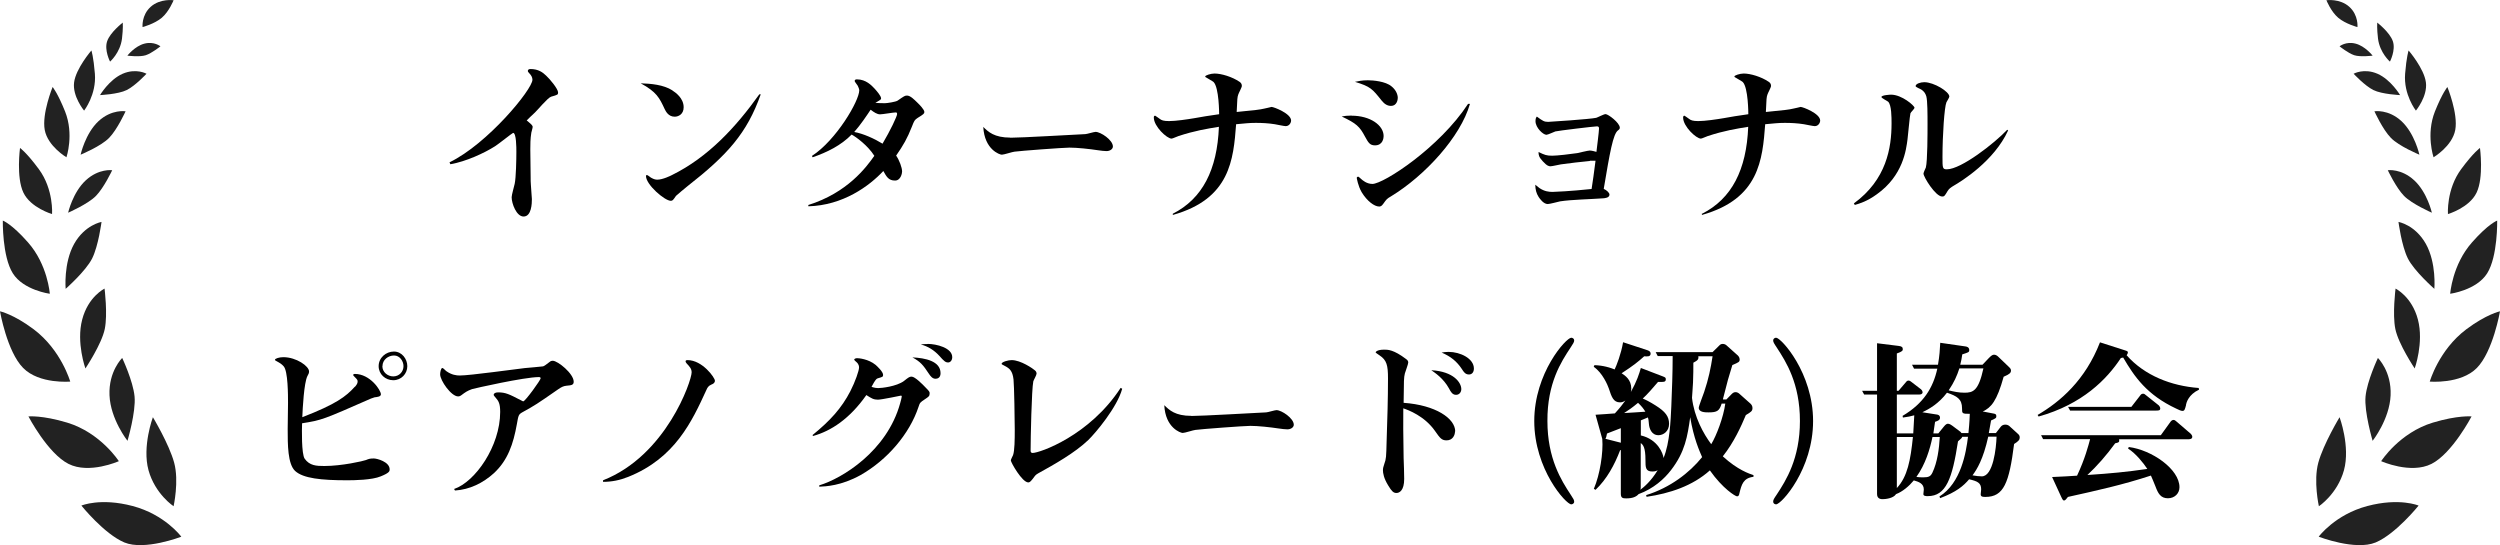 <?xml version="1.0" encoding="UTF-8"?><svg id="_レイヤー_2" xmlns="http://www.w3.org/2000/svg" width="222.37" height="48.48" viewBox="0 0 222.37 48.48"><g id="_レイヤー_1-2"><path d="m39.98,14.44c3.39-1.64,7.38-6.49,7.38-7.35,0-.21-.12-.41-.27-.56-.12-.12-.14-.17-.14-.21,0-.18.2-.18.23-.18.71,0,1.1.3,1.4.59.33.3,1.06,1.18,1.06,1.49,0,.2-.02.21-.62.38-.3.09-1.22,1.21-1.43,1.4-.04.04-.74.69-.74.71,0,0,.18.15.2.17.14.12.33.27.33.41,0,.09-.11.45-.12.51-.09.54-.09,1.09-.09,1.49s.03,2.13.03,2.49c0,.09,0,.59.02.65,0,.2.09,1.1.09,1.28,0,.38-.03,1.55-.74,1.55-.63,0-1.06-1.15-1.06-1.72,0-.2.24-1.03.27-1.19.12-.54.15-2.2.15-2.84,0-.36,0-1.69-.29-1.69-.06,0-1.34,1.03-1.61,1.19-.94.6-2.58,1.36-3.97,1.6l-.08-.18Z"/><path d="m59.81,8.05c.29.18,1,.69,1,1.49,0,.63-.47.84-.8.84-.56,0-.79-.48-.89-.68-.47-1.01-.72-1.52-2.13-2.29.91.03,2.02.12,2.82.63Zm7.86.33c-1.22,3.46-2.96,5.4-6.53,8.19-.14.11-.97.8-1.01.85-.27.39-.3.44-.47.44-.53,0-2.2-1.43-2.2-2.2,0-.06.03-.09.09-.09s.3.2.35.23c.29.17.45.18.57.18.48,0,1.19-.35,1.3-.41,3.21-1.58,5.69-4.26,7.77-7.18h.14Z"/><path d="m71.88,18.24c3.5-1.09,5.18-3.37,5.89-4.38-.57-.91-1.62-1.68-2.02-1.89-.95.97-2.19,1.58-3.47,2.02l-.06-.12c2.16-1.4,4.21-4.9,4.21-5.84,0-.09-.08-.3-.14-.41-.03-.06-.27-.35-.27-.41,0-.14.12-.15.21-.15.79,0,1.3.54,1.57.83.15.17.57.63.57.86,0,.06-.02.11-.18.2-.06.05-.3.17-.33.2.12.02.72.03.85.03.2,0,.97-.12,1.13-.23.59-.41.65-.45.84-.45.3,0,.66.38.89.6s.65.65.65.86c0,.14-.06.2-.6.53-.27.18-.3.24-.51.78-.42,1.06-.75,1.63-1.4,2.57.29.42.53,1.07.53,1.42,0,.15-.12.8-.63.8-.57,0-.75-.33-1.04-.85-1.25,1.34-3.59,3.06-6.67,3.14v-.12Zm7.91-8.12c0-.09-.04-.12-.12-.12-.21,0-1.16.17-1.39.17-.27,0-.53-.18-.84-.41-.29.44-.91,1.37-1.46,1.98.8.14,1.81.6,2.52,1.04.68-1.15,1.3-2.43,1.3-2.66Z"/><path d="m89.87,12.25c.95,0,5.6-.27,6.66-.32.14,0,.77-.2.92-.2.45,0,1.54.72,1.54,1.3,0,.23-.26.41-.57.41-.18,0-.53-.04-.78-.08-.72-.11-1.83-.23-2.51-.23-.54,0-4.41.29-4.89.36-.17.01-.94.27-1.13.27s-1.54-.45-1.65-2.47c.45.44.97.95,2.42.95Z"/><path d="m104.32,19.01c2.64-1.34,3.95-3.91,4.1-7.73-1.06.17-2.16.35-3.59.82-.11.03-.53.23-.62.23-.42,0-1.58-1.09-1.58-1.87,0-.08.01-.17.12-.17.03,0,.33.24.39.27.17.14.35.21.85.21.6,0,1.61-.15,2.26-.26.94-.17.97-.17,2.19-.35,0-.03,0-2.38-.5-2.87-.09-.08-.54-.32-.62-.38-.03,0-.12-.06-.12-.11,0-.09.48-.26.83-.26.6,0,1.57.29,2.23.74.08.06.2.15.2.36,0,.14-.29.65-.32.77-.08.23-.09.35-.14,1.55,1.81-.18,2.01-.2,2.45-.3.04,0,.65-.15.65-.15.2,0,1.74.59,1.74,1.21,0,.21-.17.5-.48.5-.15,0-.83-.15-.97-.17-.56-.09-1.13-.12-1.69-.12-.62,0-.95.05-1.75.12-.24,3.15-.53,6.64-5.63,8.07v-.14Z"/><path d="m120.22,10.29c1.67,0,2.85.86,2.85,1.81,0,.15-.05.83-.77.83-.47,0-.6-.27-.88-.77-.48-.91-.77-1.18-2.08-1.8.27-.05.51-.08.88-.08Zm1.45-3.15c.45,0,1.57.09,2.1.54.38.3.56.71.56,1.03,0,.17-.09.71-.6.71-.3,0-.57-.14-.84-.48-.82-1.03-.98-1.24-2.37-1.66.3-.06.62-.14,1.16-.14Zm9.08,2.1c-.84,2.94-4,6.38-7,8.21-.41.24-.41.26-.72.69-.15.23-.3.23-.36.23-.42,0-1.07-.48-1.55-1.27-.33-.56-.44-1.27-.44-1.28,0-.06.08-.11.12-.11s.21.15.26.2c.12.11.5.45,1.01.45,1,0,5.98-3.24,8.51-7.12h.18Z"/><path d="m141.41,14.32c-.57.05-1.96.21-2.57.3-.14.02-.77.17-.92.17-.12,0-.29,0-.69-.44-.36-.39-.38-.56-.38-.83.54.26.71.33,1.21.33.45,0,1.63-.14,2.23-.23.17-.03.94-.23,1.12-.23.17,0,.45.08.59.12.04-.32.23-1.84.23-2.07,0-.12-.03-.2-.18-.2-.27,0-3.46.39-3.7.45-.11.03-.66.3-.8.3-.29,0-.97-.63-.97-1.21,0-.26.06-.33.12-.41.53.39.65.47,1.01.47.14,0,3.74-.24,4.27-.36.12-.03.68-.33.83-.33.24,0,1.27.78,1.27,1.21,0,.06-.02.14-.15.23-.45.3-.74,2.01-1.28,5.21.27.12.51.35.51.51,0,.29-.42.32-.56.33-1.06.08-2.78.11-3.83.27-.15.03-.92.24-1.1.24-.38,0-.71-.48-.81-.63-.21-.33-.29-.65-.3-1.09.06.05.3.24.36.29.47.32.88.35,1.18.35.15,0,1.6-.06,3.47-.26.08-.45.24-1.65.35-2.51-.14,0-.29-.01-.5,0Z"/><path d="m151.4,19.01c2.64-1.34,3.95-3.91,4.1-7.73-1.06.17-2.16.35-3.59.82-.11.03-.53.23-.62.23-.42,0-1.58-1.09-1.58-1.87,0-.08.02-.17.12-.17.03,0,.33.24.39.27.17.14.35.21.84.21.6,0,1.62-.15,2.26-.26.94-.17.97-.17,2.19-.35,0-.03,0-2.38-.5-2.87-.09-.08-.54-.32-.62-.38-.03,0-.12-.06-.12-.11,0-.09.48-.26.83-.26.6,0,1.57.29,2.23.74.08.06.2.15.2.36,0,.14-.29.65-.32.77-.08.23-.09.35-.14,1.55,1.81-.18,2.01-.2,2.44-.3.05,0,.65-.15.65-.15.2,0,1.74.59,1.74,1.21,0,.21-.17.5-.48.5-.15,0-.83-.15-.97-.17-.56-.09-1.13-.12-1.69-.12-.62,0-.95.05-1.75.12-.24,3.15-.53,6.64-5.63,8.07v-.14Z"/><path d="m164.9,18.09c2.9-2.11,3.35-4.94,3.35-7.12,0-.51,0-1.63-.3-1.92-.09-.08-.6-.32-.6-.42,0-.17.75-.21.86-.21.95,0,2.08.98,2.08,1.16,0,.11-.35.42-.36.5-.06.2-.21,1.95-.26,2.31-.12.92-.39,3.23-2.73,4.89-.85.62-1.51.82-1.96.95l-.08-.14Zm13.72-6.49c-1.24,2.72-4.13,4.51-4.86,4.93-.23.14-.39.24-.53.47-.26.44-.29.48-.48.48-.59,0-1.66-1.74-1.66-2.04,0-.09.18-.47.21-.54.15-.56.15-3.12.15-3.85,0-.84,0-2.11-.11-2.49-.08-.24-.17-.41-.45-.6-.08-.05-.5-.21-.5-.3,0-.21.44-.35.77-.35.86,0,2.23.84,2.23,1.28,0,.09-.23.44-.26.51-.18.42-.35,2.9-.35,4.86,0,.98,0,1.1.39,1.1,1.27,0,4.24-2.32,5.37-3.52l.06.05Z"/><path d="m31.57,34.41c.17-.2.24-.32.24-.48,0-.12-.03-.17-.24-.38-.14-.14-.15-.15-.15-.2,0-.08.09-.09.14-.09,1.36,0,2.32,1.45,2.32,1.81,0,.21-.3.24-.56.27-.08.02-.17.05-.32.11-4.26,1.87-4.36,1.92-6.13,2.2-.02.54-.06,2.73.23,3.15.44.62,1.03.65,1.75.65,1.55,0,3.47-.44,3.7-.53.27-.11.36-.14.71-.14.26,0,1.4.29,1.4.97,0,.15,0,.3-.79.62-.78.33-2.38.35-2.99.35-2.32,0-3.91-.17-4.63-.83-.66-.62-.66-2.34-.66-3.73,0-.36.03-1.99.03-2.32,0-.69,0-2.84-.39-3.26-.2-.21-.24-.24-.71-.5-.03-.01-.06-.04-.06-.08,0-.11.38-.23.74-.23,1.16,0,2.29.8,2.29,1.27,0,.14-.04.23-.15.42-.3.6-.42,2.87-.45,3.65,2.99-1.16,3.88-1.83,4.68-2.72Zm4.66-1.84c0,.68-.54,1.25-1.25,1.25s-1.3-.54-1.3-1.25c0-.75.65-1.3,1.36-1.3s1.19.66,1.19,1.3Zm-2.22,0c0,.53.47.91.97.91.53,0,.91-.42.91-.91,0-.44-.32-.95-.84-.95s-1.03.38-1.03.95Z"/><path d="m40.4,43.49c1.86-.63,4.09-3.79,4.09-6.85,0-.75-.15-.97-.38-1.24-.04-.04-.2-.23-.2-.27,0-.11.11-.23.39-.23.68,0,1,.17,2.01.69.18.09.2.11.23.11.18,0,1.55-1.9,1.55-2.05,0-.11-.11-.11-.15-.11-1.3,0-5.76,1.01-5.95,1.07-.42.15-.59.27-.95.54-.15.11-.23.11-.29.11-.62,0-1.6-1.42-1.6-1.96,0-.15.06-.57.2-.57.08,0,.3.26.36.29.47.33.89.38,1.19.38.92,0,4.95-.57,5.78-.66.26-.03,1.46-.12,1.6-.15.12-.01.26-.14.6-.39.09-.08.18-.11.29-.11.45,0,1.86,1.15,1.86,1.86,0,.3-.2.32-.65.36-.27.03-.45.12-.75.33-1.87,1.3-2.07,1.43-3.2,2.05-.3.18-.32.26-.45,1.01-.32,1.8-.81,3.24-2.05,4.39-.97.88-2.16,1.46-3.46,1.54l-.08-.14Z"/><path d="m53.64,42.72c5.61-2.2,7.88-8.84,7.88-9.6,0-.32-.17-.5-.45-.8-.04-.05-.09-.12-.09-.18,0-.11.12-.11.17-.11,1.33,0,2.44,1.57,2.44,1.83,0,.21-.17.29-.32.35-.26.11-.35.27-.44.48-1.28,2.79-2.79,6.07-6.96,7.73-.72.29-1.45.44-2.23.44v-.14Z"/><path d="m72.9,43.16c1.96-.59,5.99-3,7.17-7.3.05-.17.14-.53.14-.59,0-.04-.01-.08-.08-.08-.01,0-1.71.36-2.04.36-.39,0-.56-.11-1.03-.41-1.48,2.11-3.14,3.2-4.74,3.64l-.05-.08c1.57-1.28,2.58-2.38,3.37-3.91.44-.86.77-1.83.77-2.1s-.15-.42-.26-.51c-.03-.03-.17-.15-.17-.17,0-.15.24-.15.27-.15.12,0,.98.06,1.64.6.15.14.66.6.66.89,0,.17-.06.18-.47.3-.11.03-.18.11-.35.38-.12.23-.17.3-.21.38.27.09.45.11.59.11.29,0,1.63-.14,2.29-.63.44-.35.51-.39.69-.39.29,0,.97.68,1.25.98.33.33.35.38.35.5,0,.26-.08.3-.42.53-.41.27-.45.3-.57.68-.8,2.41-2.78,4.72-5.16,6.07-1.71.95-3.11,1.01-3.67,1.03v-.12Zm10.76-9.97c0,.08,0,.5-.45.5-.27,0-.44-.23-.57-.42-.54-.82-.77-1.09-1.48-1.48,1.13.05,2.5.33,2.5,1.4Zm-1.15-2.6c.78,0,2.19.35,2.19,1.18,0,.29-.18.47-.36.47-.23,0-.35-.09-.8-.6-.44-.48-1-.84-1.64-1,.18-.03.36-.04.62-.04Z"/><path d="m99.82,34.57c-.44,1.65-2.37,3.94-3.02,4.57-1.18,1.13-3,2.16-4.45,2.96-.24.14-.26.18-.48.48-.23.29-.3.33-.41.33-.54,0-1.55-1.78-1.55-1.96,0-.08.17-.39.2-.47.14-.41.15-1.36.15-2.28,0-.66-.05-3.97-.11-4.45-.09-.77-.35-.98-.79-1.21-.24-.12-.27-.14-.27-.18,0-.17.59-.33.89-.33.81,0,1.89.75,2.07.91.12.09.15.21.15.3,0,.12-.26.57-.29.68-.15.72-.24,5.1-.24,6.16,0,.06,0,.21.18.21.63,0,5.07-1.54,7.83-5.79l.14.08Z"/><path d="m105.96,37c.95,0,5.6-.27,6.66-.32.14,0,.77-.2.92-.2.45,0,1.54.72,1.54,1.3,0,.23-.26.41-.57.41-.18,0-.53-.04-.79-.08-.72-.11-1.83-.23-2.5-.23-.54,0-4.41.29-4.89.36-.17.01-.94.27-1.13.27s-1.54-.45-1.64-2.47c.45.44.97.95,2.41.95Z"/><path d="m129.42,38.37c0,.33-.2.8-.75.8-.44,0-.59-.21-1.01-.81-.94-1.36-2.4-1.89-2.84-2.04-.01,1-.01,2.47.03,4.42.02.3.05,1.6.05,1.86,0,1.03-.42,1.25-.69,1.25-.26,0-.42-.15-.72-.65-.41-.65-.48-1.13-.48-1.37,0-.18.03-.29.12-.56.17-.47.17-.57.21-2.1.06-1.75.12-3.76.12-5.51,0-1.16-.11-1.63-.75-2.05-.17-.12-.35-.23-.35-.27,0-.01.08-.24.77-.24.32,0,.83,0,1.93.83.17.12.2.21.2.32,0,.15-.27.83-.3.97-.09.39-.09.53-.11,2.61,2.85.2,4.59,1.39,4.59,2.55Zm.56-3.76c0,.24-.15.51-.47.51s-.47-.27-.62-.56c-.5-.91-1.25-1.4-1.58-1.63,2.01.11,2.67,1.12,2.67,1.68Zm-1.13-3.31c1.04,0,2.25.59,2.25,1.48,0,.3-.15.53-.44.53-.32,0-.47-.23-.62-.47-.47-.71-1-1.13-1.81-1.48.18-.03.35-.06.62-.06Z"/><path d="m139.76,30.04c.12,0,.26.09.26.23,0,.17-.08.27-.33.66-.82,1.24-2.07,3.15-2.05,6.52,0,3.35,1.25,5.3,2.05,6.52.27.41.33.5.33.66,0,.15-.15.23-.26.23-.47,0-3.29-3.12-3.29-7.41s2.84-7.41,3.29-7.41Z"/><path d="m154.71,43.91c-.02.11-.06.24-.2.24-.15,0-1.28-.69-2.42-2.31-1.55,1.39-3.58,2.05-5.63,2.35l-.04-.15c2.13-.66,3.85-1.98,4.98-3.38-.24-.56-.75-1.67-1.06-3.55-.24,1.69-.45,3.08-1.71,4.71-.59.77-1.55,1.65-2.88,2.13-.21.24-.54.38-1.1.38-.3,0-.48-.03-.48-.41v-3.88h-.06c-.5,1.31-1.18,2.57-2.19,3.53l-.15-.09c.54-1.25.85-3.23.75-4.44-.03-.08-.03-.09-.04-.14l-.56-2.01s1.72-.11,1.72-.12c.44-.48.68-.79.94-1.15-.09.06-.24.17-.48.17-.59,0-.75-.48-1-1.24-.09-.27-.56-1.4-1.34-1.92l.06-.15c.81.02,1.45.24,1.8.38.17-.36.57-1.36.75-2.42l2.19.72c.17.06.26.15.26.29,0,.29-.3.26-.57.24-.53.48-.98.84-2.01,1.51.32.21.86.57.86,1.37,0,.14-.03.23-.04.3.54-.97.75-1.64.89-2.14l1.96.75c.23.09.26.12.26.26,0,.26-.21.24-.69.23-.5.59-.94,1.09-1.36,1.48.23.09.65.3,1.15.62.86.54,1.19.97,1.19,1.63s-.5,1.01-.94,1.01c-.63,0-.82-.62-.85-.98-.04-.41-.04-.45-.09-.6-.39.17-.44.18-.63.26v1.34c1.54.36,1.98,1.64,2.02,2.01.56-1.37.63-3.33.69-4.59.06-1.49.12-2.99.12-4.48h-1.33l-.18-.35h5.06l.63-.62c.06-.06.15-.11.27-.11s.24.04.33.12l1.03.92s.15.15.15.33c0,.23-.06.26-.65.51-.36,1.16-.41,1.34-.83,3v.06s.3,0,.3,0l.44-.45c.12-.12.21-.2.38-.2.12,0,.24.06.33.14l1,.89c.09.09.17.21.17.38,0,.27-.12.35-.59.63-.41.98-1.06,2.43-2.05,3.67,1.33,1.22,2.37,1.55,2.73,1.67v.15c-.91.11-1.06.69-1.25,1.46Zm-10.53-5.83c-.41.15-1.16.45-1.24.48-.06.33-.08.36-.14.47l1.37.35v-1.3Zm1.52-2.25c-.5.42-.88.68-1.24.91.62-.03,1.27-.08,1.89-.12-.15-.26-.35-.51-.65-.79Zm1.28,6.11c-.62,0-.62-.36-.62-1.04,0-1.1-.21-1.34-.42-1.49v3.92c0,.09,0,.11-.03.23.32-.24.94-.75,1.54-1.74-.08.05-.21.12-.47.12Zm6.16-6.05c-.2.65-.39.79-1.16.79-.29,0-.88,0-.88-.41,0-.15.41-1.18.48-1.4.39-1.15.59-2.14.75-3.18h-1.27c.06.3-.11.39-.44.57,0,.54,0,1.03-.03,1.77,0,.23-.09,1.21-.09,1.36.2,1.71,1.01,3.18,1.71,4.12.47-.77,1.09-2.41,1.25-3.61h-.33Z"/><path d="m157.98,44.86c-.12,0-.26-.08-.26-.23,0-.17.06-.26.33-.66.8-1.22,2.05-3.17,2.05-6.52s-1.24-5.28-2.05-6.52c-.26-.39-.33-.5-.33-.66,0-.14.14-.23.26-.23.45,0,3.29,3.12,3.29,7.41s-2.82,7.41-3.29,7.41Z"/><path d="m179.15,39.49c-.44,3.47-.92,4.71-2.55,4.71-.2,0-.42,0-.42-.23,0-.08.04-.38.04-.45,0-.57-.33-.72-1.07-.89-.5.59-1.13,1.13-2.58,1.68l-.06-.15c1.92-1.19,2.37-3.91,2.54-5.31h-.51c-.05.12-.08.15-.38.41-.51,3.32-1.06,4.87-2.69,4.87-.14,0-.39,0-.39-.18,0-.08.04-.35.04-.41,0-.54-.47-.69-.89-.81-.42.51-1.01,1.01-1.58,1.22-.24.39-.98.45-1.19.45-.11,0-.5,0-.5-.45v-8.86h-1.15l-.18-.33h1.33v-4.23l1.93.24c.26.03.36.11.36.29,0,.12-.04.21-.53.38v3.32h.15l.66-.77c.06-.08.12-.14.24-.14.04,0,.11.01.27.14l.82.63s.15.12.15.27-.15.2-.27.2h-2.02v3.46h1.46c.02-.26.08-1.39.09-1.61-.35.09-.53.14-1.01.2l-.03-.15c1.86-1.1,2.72-2.5,3.09-4.2h-2.07l-.18-.35h2.31c.14-.82.17-1.34.2-1.95l2.22.32c.11.01.36.06.36.32,0,.2-.06.21-.62.39-.06.41-.09.57-.18.92h1.98l.57-.6c.24-.24.33-.29.47-.29.15,0,.29.11.36.18l.98.94c.15.14.15.24.15.3,0,.2-.14.32-.65.54-.6,2.17-1.12,2.75-1.86,3.09l.94.18c.17.03.27.06.27.23s-.04.2-.47.39c-.03.18-.17.95-.2,1.12h.63l.44-.57c.09-.11.23-.18.39-.18.14,0,.26.04.36.12l.79.72c.09.08.14.17.14.3,0,.2-.09.33-.51.59Zm-10.43-.62v4.54c.95-1.01,1.22-2.49,1.43-4.54h-1.43Zm3.17,0c-.23,1.1-.63,2.43-1.43,3.55.2.03.38.04.6.04.5,0,.66-.09.82-.41.45-.94.6-2.14.66-3.18h-.65Zm2.63-2.55c0-.83-.45-1.09-1.34-1.39-.74.98-1.6,1.46-2.19,1.74l1.34.21c.15.03.23.14.23.26,0,.23-.18.29-.44.38-.01.15-.14.86-.15,1.03h.44l.48-.59c.17-.21.27-.27.38-.27.15,0,.35.15.39.18l.72.54s.08.09.09.11h.62c.03-.35.09-.85.12-1.71-.69,0-.69-.03-.69-.48Zm-.24-3.55c-.21.66-.47,1.24-.95,1.95.45.11.89.21,1.4.21.77,0,1.25-.15,1.69-2.16h-2.14Zm2.57,6.07c-.45,2.02-1,2.9-1.4,3.44.33.06.6.09.83.09,1.01,0,1.28-2.52,1.31-3.53h-.74Z"/><path d="m194.45,36.01c-.11.42-.14.54-.33.54-.12,0-.32-.09-.56-.21-2.6-1.22-3.7-2.82-4.71-4.54-.09.03-.11.03-.2.04-1.24,1.89-3.42,4.12-7.32,5.21l-.09-.14c2.02-1.18,4.24-3.09,5.55-6.46l2.34.75c.14.05.14.11.14.14,0,.12-.08.2-.11.26,1.6,1.81,3.98,2.73,6.41,2.91l.03.15c-.94.44-1.12,1.15-1.16,1.34Zm.3,3.06h-6.26c.05.27-.04.29-.35.36-.75,1.04-1.63,2.04-2.47,2.82,2.1-.14,3.47-.27,5.33-.54-.35-.53-1.01-1.36-1.71-1.81l.06-.14c2.04.26,4.51,1.96,4.51,3.58,0,.54-.42.98-1.03.98-.65,0-.88-.45-1.1-1.04-.2-.51-.32-.77-.41-.98-2.5.82-4.81,1.33-7.38,1.9-.14.18-.24.32-.35.32-.09,0-.15-.11-.26-.35l-.8-1.74c.66-.03,1.74-.08,2.22-.12.71-1.51,1.01-2.69,1.16-3.25h-4.18l-.18-.35h10.65l.88-1.22s.11-.14.24-.14c.11,0,.18.06.27.14l1.27,1.09s.14.14.14.27c0,.15-.12.21-.26.21Zm-3-2.55h-7.62l-.18-.33h5.63l.8-1.03c.04-.06.11-.14.24-.14.11,0,.15.04.27.14l1.12.89s.14.14.14.27c0,.2-.15.2-.39.2Z"/><path d="m206.25,47.73s1.45-1.96,4.32-2.72c2.87-.76,4.56-.04,4.56-.04,0,0-2.02,2.52-3.82,3.28-1.8.75-5.06-.51-5.06-.51Z" style="fill:#222;"/><path d="m211.04,39.21s1.51-1.91,1.6-4.05c.09-2.14-1.13-3.32-1.13-3.32,0,0-.97,2.05-1.1,3.43-.13,1.37.63,3.94.63,3.94Z" style="fill:#222;"/><path d="m211.8,41.02s1.62-2.53,4.6-3.43c2.22-.67,3.44-.55,3.44-.55,0,0-1.71,3.28-3.56,4.22-1.85.94-4.48-.24-4.48-.24Z" style="fill:#222;"/><path d="m206.26,45.03s1.64-1.08,2.23-3.2c.58-2.12-.39-4.72-.39-4.72,0,0-1.44,2.39-1.89,4.04-.45,1.65.05,3.88.05,3.88Z" style="fill:#222;"/><path d="m214.78,32.78s.83-2.3.29-4.35c-.53-2.05-1.99-2.76-1.99-2.76,0,0-.29,2.26-.02,3.59.27,1.34,1.72,3.51,1.72,3.51Z" style="fill:#222;"/><path d="m216.12,33.95s.8-2.81,3.24-4.65c1.81-1.36,3.01-1.61,3.01-1.61,0,0-.62,3.58-2.06,5.04-1.44,1.46-4.2,1.21-4.2,1.21Z" style="fill:#222;"/><path d="m216.53,25.7s.2-2.29-.75-4c-.96-1.71-2.44-1.96-2.44-1.96,0,0,.27,2.11.83,3.24.56,1.13,2.36,2.71,2.36,2.71Z" style="fill:#222;"/><path d="m216.31,18.92s-.41-1.81-1.57-2.88c-1.16-1.07-2.35-.9-2.35-.9,0,0,.73,1.55,1.44,2.28.71.73,2.48,1.5,2.48,1.5Z" style="fill:#222;"/><path d="m217.94,26.13s.18-2.58,1.94-4.57c1.46-1.66,2.24-1.94,2.24-1.94,0,0,.06,3.18-.89,4.69s-3.29,1.82-3.29,1.82Z" style="fill:#222;"/><path d="m215.2,13.76s-.41-1.88-1.59-2.98c-1.18-1.09-2.41-.88-2.41-.88,0,0,.73,1.61,1.46,2.36.72.75,2.54,1.5,2.54,1.5Z" style="fill:#222;"/><path d="m216.46,13.99s-.69-2.03.12-4.07c.67-1.67,1.11-2.18,1.11-2.18,0,0,.97,2.37.7,3.82-.27,1.45-1.93,2.43-1.93,2.43Z" style="fill:#222;"/><path d="m217.74,19.05s-.16-2.2,1.18-4.01c1.1-1.49,1.67-1.88,1.67-1.88,0,0,.35,2.61-.3,3.97s-2.55,1.91-2.55,1.91Z" style="fill:#222;"/><path d="m213.49,8.47s-.81-1.38-2.02-1.91c-1.21-.52-2.12,0-2.12,0,0,0,.99,1.07,1.76,1.45.76.38,2.39.45,2.39.45Z" style="fill:#222;"/><path d="m214.89,9.84s-1.11-1.42-.96-3.28c.12-1.5.31-2.07.31-2.07,0,0,1.38,1.6,1.54,2.84.16,1.24-.89,2.51-.89,2.51Z" style="fill:#222;"/><path d="m211.04,4.95s-.66-.85-1.52-1.07c-.86-.22-1.42.24-1.42.24,0,0,.76.61,1.3.79.54.18,1.64.04,1.64.04Z" style="fill:#222;"/><path d="m212.59,5.49s-.91-.78-1.07-2.05c-.11-.9-.07-1.43-.07-1.43,0,0,1.12.86,1.39,1.66.27.8-.26,1.81-.26,1.81Z" style="fill:#222;"/><path d="m209.69,2.41s.11-1.06-.73-1.81c-.84-.75-2.03-.58-2.03-.58,0,0,.4,1.01,1.05,1.56.65.55,1.71.83,1.71.83Z" style="fill:#222;"/><path d="m16.12,47.73s-1.45-1.96-4.32-2.72c-2.87-.76-4.56-.04-4.56-.04,0,0,2.02,2.52,3.82,3.28,1.8.75,5.06-.51,5.06-.51Z" style="fill:#222;"/><path d="m15.44,45.03s-1.64-1.08-2.23-3.2c-.58-2.12.39-4.72.39-4.72,0,0,1.44,2.39,1.89,4.04.45,1.65-.05,3.88-.05,3.88Z" style="fill:#222;"/><path d="m11.34,39.21s-1.51-1.91-1.6-4.05,1.13-3.32,1.13-3.32c0,0,.97,2.05,1.1,3.43.13,1.37-.63,3.94-.63,3.94Z" style="fill:#222;"/><path d="m10.57,41.02s-1.62-2.53-4.6-3.43c-2.22-.67-3.44-.55-3.44-.55,0,0,1.71,3.28,3.56,4.22,1.85.94,4.48-.24,4.48-.24Z" style="fill:#222;"/><path d="m7.6,32.78s-.83-2.3-.29-4.35c.53-2.05,1.99-2.76,1.99-2.76,0,0,.29,2.26.02,3.59-.27,1.34-1.72,3.51-1.72,3.51Z" style="fill:#222;"/><path d="m6.25,33.95s-.8-2.81-3.24-4.65c-1.81-1.36-3.01-1.61-3.01-1.61,0,0,.62,3.58,2.06,5.04,1.44,1.46,4.2,1.21,4.2,1.21Z" style="fill:#222;"/><path d="m5.84,25.7s-.2-2.29.75-4c.96-1.71,2.44-1.96,2.44-1.96,0,0-.27,2.11-.83,3.24-.56,1.13-2.36,2.71-2.36,2.71Z" style="fill:#222;"/><path d="m6.06,18.92s.41-1.81,1.57-2.88c1.16-1.07,2.35-.9,2.35-.9,0,0-.73,1.55-1.44,2.28-.71.73-2.48,1.5-2.48,1.5Z" style="fill:#222;"/><path d="m4.43,26.13s-.18-2.58-1.94-4.57c-1.46-1.66-2.24-1.94-2.24-1.94,0,0-.06,3.18.89,4.69s3.29,1.82,3.29,1.82Z" style="fill:#222;"/><path d="m7.17,13.76s.41-1.88,1.59-2.98c1.18-1.09,2.41-.88,2.41-.88,0,0-.73,1.61-1.46,2.36-.72.75-2.54,1.5-2.54,1.5Z" style="fill:#222;"/><path d="m5.91,13.99s.69-2.03-.12-4.07c-.67-1.67-1.11-2.18-1.11-2.18,0,0-.97,2.37-.7,3.82.27,1.45,1.93,2.43,1.93,2.43Z" style="fill:#222;"/><path d="m4.63,19.05s.16-2.2-1.18-4.01c-1.1-1.49-1.67-1.88-1.67-1.88,0,0-.35,2.61.3,3.97s2.55,1.91,2.55,1.91Z" style="fill:#222;"/><path d="m8.89,8.47s.81-1.38,2.02-1.91c1.21-.52,2.12,0,2.12,0,0,0-.99,1.07-1.76,1.45-.76.38-2.39.45-2.39.45Z" style="fill:#222;"/><path d="m7.48,9.84s1.11-1.42.96-3.28c-.12-1.5-.31-2.07-.31-2.07,0,0-1.38,1.6-1.54,2.84-.16,1.24.89,2.51.89,2.51Z" style="fill:#222;"/><path d="m11.33,4.95s.66-.85,1.52-1.07c.86-.22,1.42.24,1.42.24,0,0-.76.61-1.3.79-.54.18-1.64.04-1.64.04Z" style="fill:#222;"/><path d="m9.78,5.49s.91-.78,1.07-2.05c.11-.9.07-1.43.07-1.43,0,0-1.12.86-1.39,1.66-.27.8.26,1.81.26,1.81Z" style="fill:#222;"/><path d="m12.68,2.41s-.11-1.06.73-1.81C14.25-.15,15.44.02,15.44.02c0,0-.4,1.01-1.05,1.56-.65.55-1.71.83-1.71.83Z" style="fill:#222;"/></g></svg>